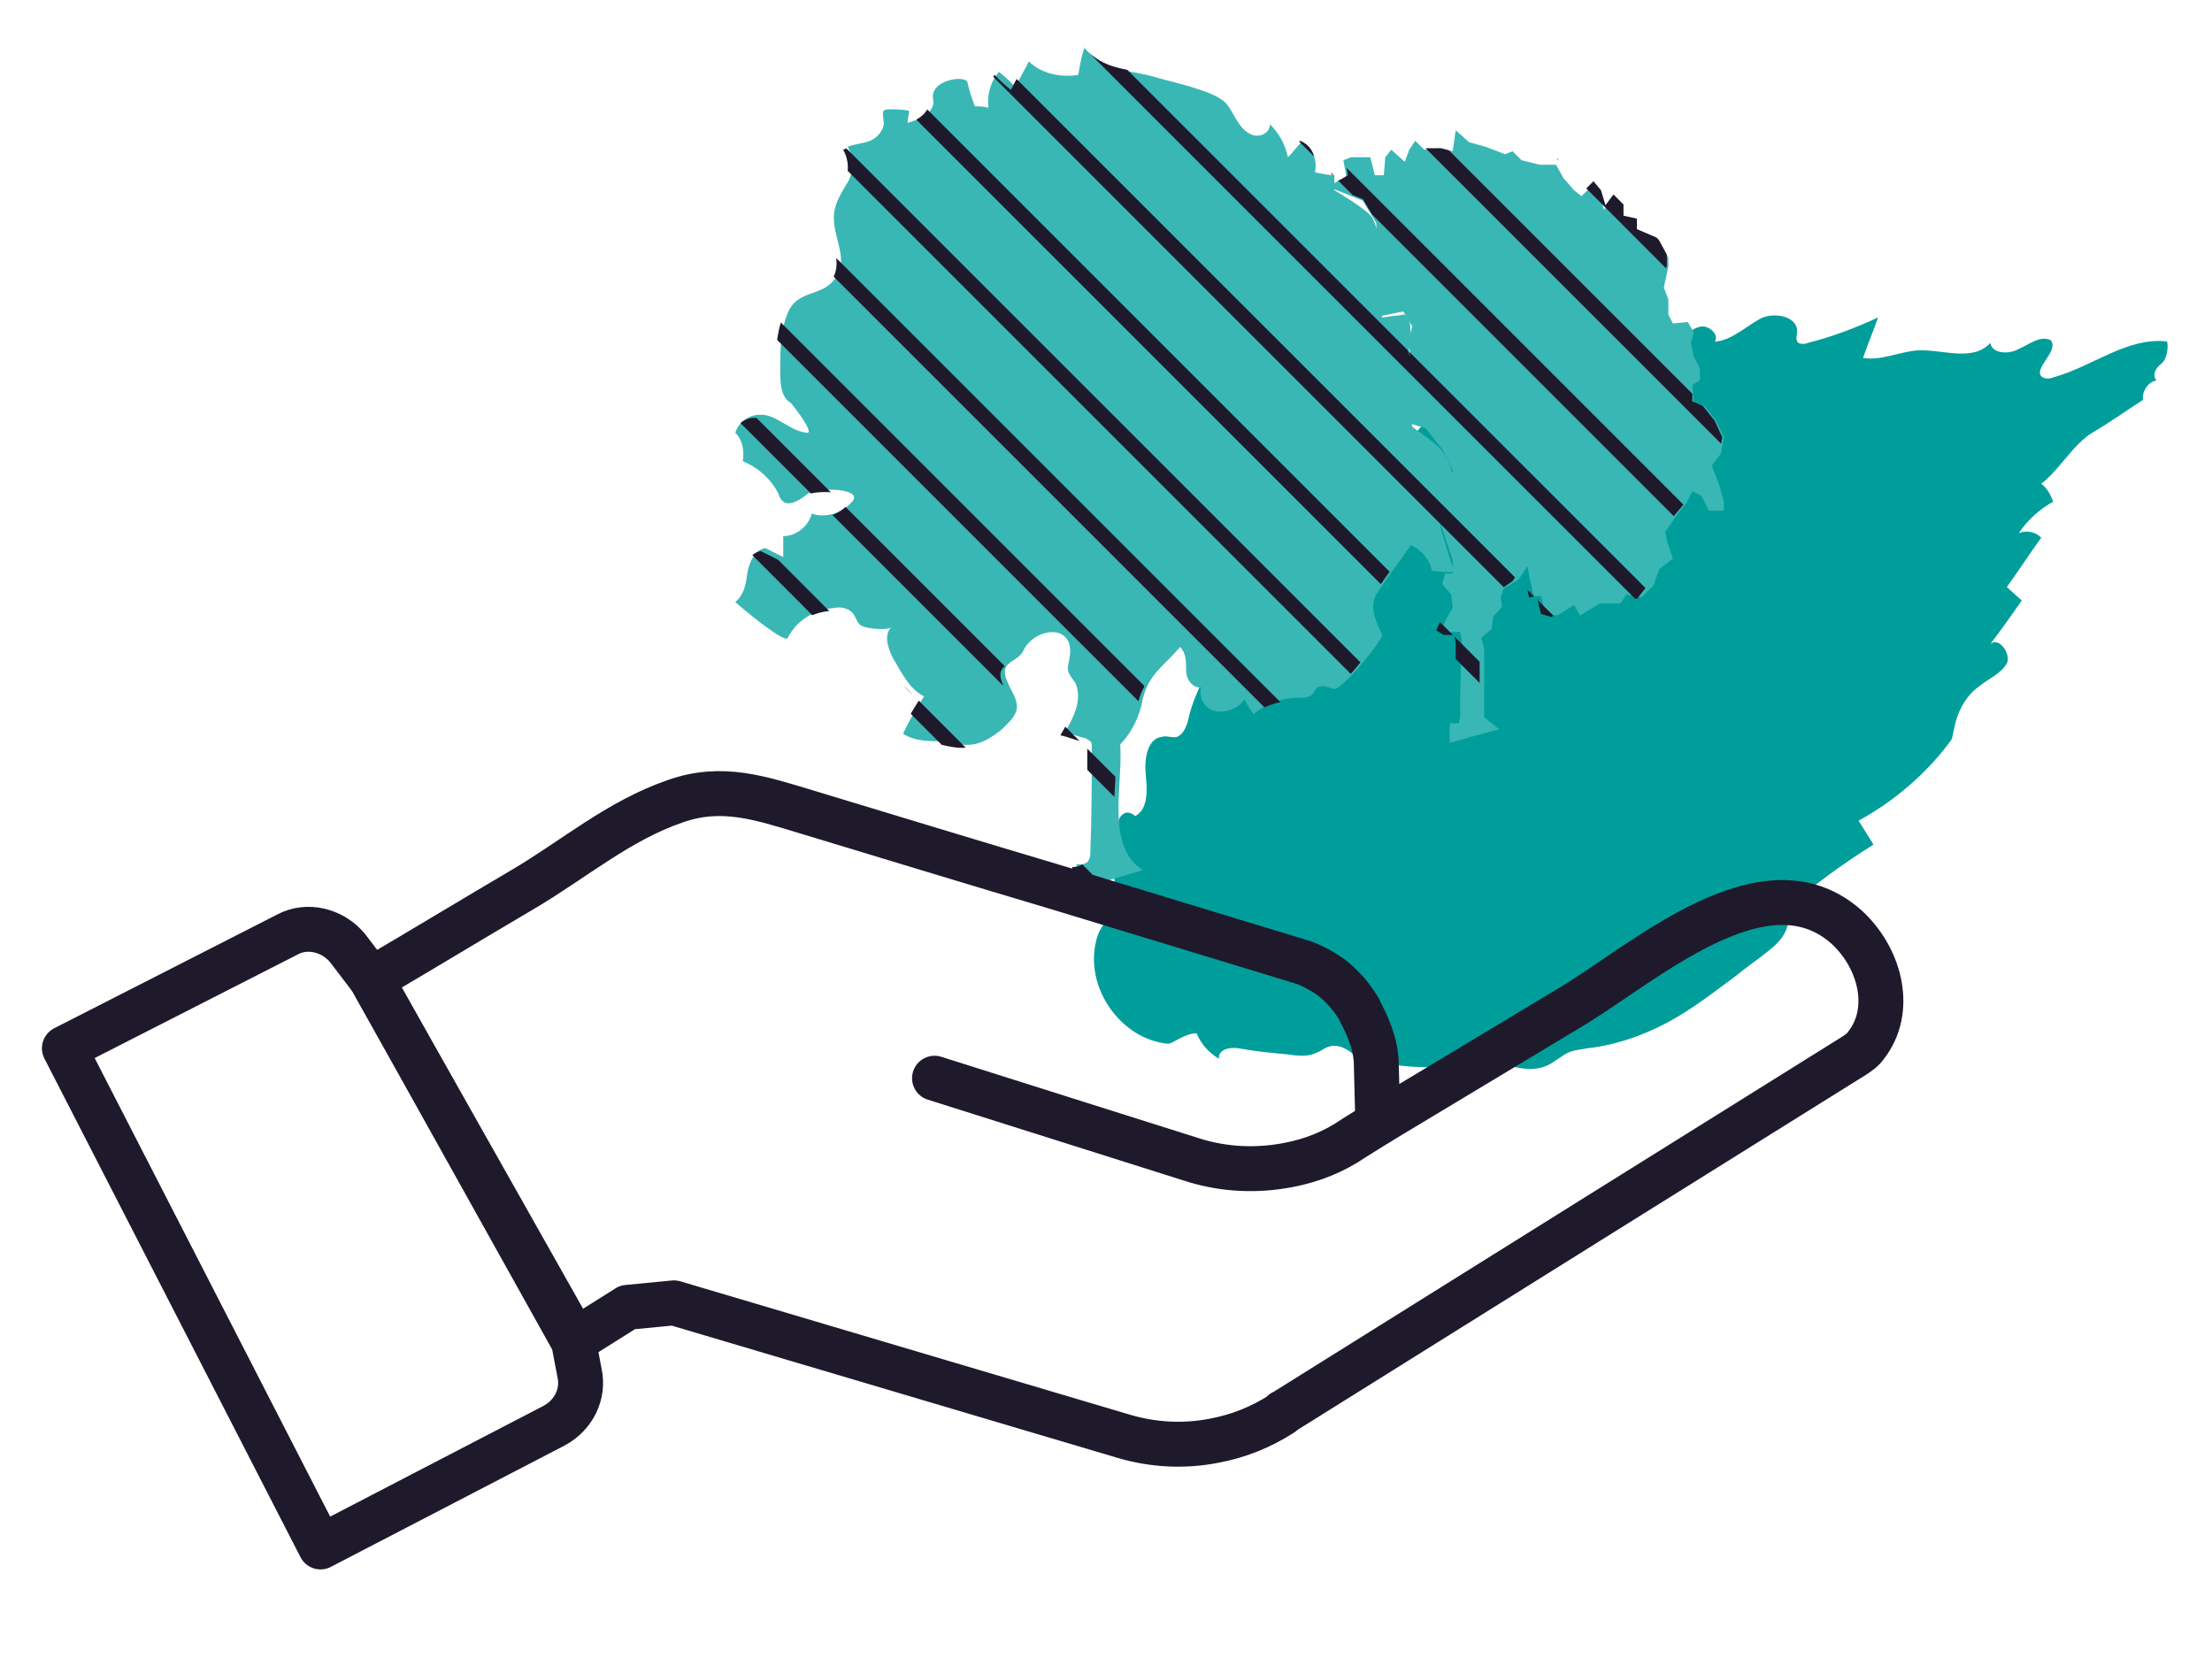 <?xml version="1.0" encoding="utf-8"?>
<!-- Generator: Adobe Illustrator 28.0.0, SVG Export Plug-In . SVG Version: 6.00 Build 0)  -->
<svg version="1.1" id="Layer_1" xmlns="http://www.w3.org/2000/svg" xmlns:xlink="http://www.w3.org/1999/xlink" x="0px" y="0px"
	 viewBox="0 0 147.7 110.7" style="enable-background:new 0 0 147.7 110.7;" xml:space="preserve">
<style type="text/css">
	.st0{fill:#009E9B;}
	.st1{fill:#39B7B5;}
	.st2{clip-path:url(#SVGID_00000157288207252236393960000001272650983294655931_);}
	.st3{fill:none;stroke:#1E1A2C;stroke-miterlimit:10;}
	.st4{fill:none;stroke:#1E1A2C;stroke-width:3;stroke-linecap:round;stroke-linejoin:round;}
</style>
<g>
	<path class="st0" d="M78,69.7c-3.2-0.3-5.6-3.8-4.8-6.9c0.2-0.9,0.9-1.8,1.8-1.8c0.5-0.8-0.8-1.8-0.6-2.7c0.1-0.3,0.3-0.6,0.4-0.8
		c0.4-1.1-0.7-2.7,0.3-3.2c0.2-0.1,0.5,0,0.7,0.2c0.9-0.5,0.8-1.8,0.7-2.8s0.1-2.4,1.1-2.5c0.3-0.1,0.7,0.1,1,0
		c0.5-0.2,0.7-0.9,0.8-1.4c0.3-1.2,0.9-2.4,1.5-3.5c0.2-0.3,0.3-0.6,0.5-0.9c0.7-1.4,1.4-2.7,2.1-4.1c0.1-0.2,0.2-0.3,0.3-0.4
		c0.3-0.2,0.7,0,1.1-0.1c0.6-0.2,0.6-1,0.7-1.6c0.3-1.9,2.4-2.8,3.5-4.4c0.5-0.7,0.8-1.7,1.6-2.2c0.7-0.6,2.1-0.3,2.1,0.6
		c1.2-1.8,2.7-3.5,4.3-4.9c0.2-0.2,0.5-0.4,0.7-0.3c0.4,0.1,0.5,0.6,0.8,0.7c0.3,0.1,0.6-0.1,0.8-0.3c1.5-1.1,2.9-2.2,4.4-3.2
		c0.1,0.5,0.2,1,0.3,1.4c1.1,0.1,2-0.7,2.9-1.4s2.1-1.3,3-0.8c0.3,0.2,0.5,0.4,0.8,0.5c0.5,0.2,1-0.1,1.5-0.4s0.9-0.7,1.4-0.7
		s1.1,0.6,0.8,1c1,0,2.1-1,3-1.5s2.5-0.2,2.5,0.8c0,0.2-0.1,0.5,0,0.7c0.1,0.2,0.5,0.2,0.7,0.1c1.6-0.4,3.2-1,4.7-1.7
		c-0.3,0.9-0.7,1.8-1,2.7c1.2,0.2,2.4-0.4,3.6-0.5c1.7-0.1,3.7,0.8,4.9-0.5c0.1,0.7,1.2,0.8,1.9,0.4c0.7-0.3,1.4-0.9,2.1-0.6
		c0.7,0.7-1.3,2-0.5,2.5c0.2,0.1,0.5,0.1,0.7,0c2.6-0.7,4.9-2.7,7.6-2.4c0.1,0.4,0,1.2-0.4,1.5s-0.6,0.8-0.3,1.1
		c-0.6,0.1-1,0.8-0.9,1.3c-1.1,0.7-2.2,1.5-3.4,2.2c-1.3,0.8-2.2,2.5-3.4,3.4c0.4,0.3,0.6,0.7,0.8,1.2c-0.9,0.5-1.7,1.2-2.3,2.1
		c0.5-0.2,1.1-0.1,1.5,0.3c-0.8,1.1-1.5,2.2-2.3,3.3l1,0.9c-0.7,1-1.4,2-2.1,2.9c0.6-0.5,1.4,0.7,1.1,1.3c-0.4,0.7-1.2,1-1.8,1.5
		c-0.9,0.6-1.5,1.7-1.7,2.8c-0.1,0.3-0.1,0.6-0.2,0.8c-1.6,2.2-3.8,4.1-6.2,5.4c0.3,0.5,0.7,1.1,1,1.6c-2.1,1.3-4.1,2.8-6,4.4
		c0.7,0.8,0,1.9-0.9,2.6c-0.7,0.6-1.5,1.1-2.2,1.7c-1.5,1.1-3,2.3-4.7,3.2c-1.7,0.9-3.5,1.5-5.3,1.7c-0.5,0.1-1,0.1-1.5,0.4
		c-0.3,0.2-0.6,0.4-0.9,0.6c-1.3,0.8-3,0.2-4.4-0.5c-0.1,0.2-0.2,0.4-0.2,0.6c-2.2,0.2-4.4,0.3-6.5-0.1c-0.5-0.1-1.1-0.2-1.4,0.2
		c-0.6-0.8-1.5-1.6-2.4-1.3c-0.3,0.1-0.5,0.3-0.8,0.4c-0.6,0.3-1.3,0.2-2,0.1c-1.1-0.1-2.1-0.2-3.2-0.4c-0.6-0.1-1.4,0.1-1.3,0.7
		c-0.7-0.4-1.2-1-1.5-1.7C79.1,69,78.3,69.7,78,69.7L78,69.7z"/>
	<polygon class="st1" points="114.8,32.4 115.1,33.5 115.1,34.1 114.1,34.1 113.6,33.1 113,32.8 112.6,33.6 112.1,34.2 111.2,35.5 
		111.3,36.1 111.7,37.3 110.8,38 110.4,39.1 109.6,39.9 108.6,39.7 108.2,40.3 106.8,40.3 105.5,41.1 105.1,40.4 104,41.1 103.2,41 
		102.9,39.8 102.4,39.8 102.1,38.4 102,37.8 101.4,38.7 100.4,39.3 100.2,39.9 100.3,40.5 99.7,41.2 99.6,42 98.9,42.6 99.1,43.3 
		99.1,47.9 100.1,48.7 98.6,49.1 96.8,49.6 96.8,48.3 97.4,48.3 97.5,47.9 97.5,46.4 97.6,42.7 97.5,42.2 96.8,42.2 96.3,41.9 
		96.7,41.1 97,40.6 96.9,39.7 96.3,39 96.5,38.3 97,38.3 97,37.4 96.5,35.9 95.9,34.1 96.7,33 97,31.4 96.3,30 95.2,28.6 94.2,28.3 
		94.1,26.7 94.8,26.2 94.8,25.1 94.3,24.1 94,22.9 94.3,21.8 93.7,20.8 92.2,21.1 91.9,20.2 91.9,18.8 91.5,17.7 91.9,15.8 
		91.9,14.9 91,13.4 89,12.6 89,12.3 89.3,12.1 89.9,11.8 89.7,10.7 90.2,10.5 91.5,10.5 91.8,11.7 92.4,11.7 92.5,10.5 92.9,10 
		93.8,10.8 94.1,10 94.5,9.4 95.1,10 96.2,9.9 97,10.1 97.2,8.7 98.1,9.5 99.2,9.8 100.5,10.3 101,10.1 101.6,10.7 102.8,11 
		103.9,11 104.4,11.9 105.1,12.7 105.6,13.1 106.3,12.4 106.8,13 107.1,14 107.8,13.2 108.4,13.7 108.4,14.7 109.3,14.9 109.3,15.5 
		110.7,16.1 111.4,17.2 111.4,17.8 111.1,19.2 111.4,20 111.4,21 111.7,21.6 112.7,21.5 113.1,22.2 112.9,22.9 113.1,23.8 
		113.5,24.6 113.5,25.4 113,25.7 113.1,26.9 113.8,27.1 114.6,28.1 115.1,29.2 114.9,30.3 114.3,31.1 	"/>
	<path class="st1" d="M96.4,35.9c0.2,0.8,0.5,1.7,0.7,2.3c-0.5,0-1,0-1.5-0.1c-0.1-0.7-0.7-1.4-1.4-1.7c-0.6,0.9-1.3,1.8-1.9,2.7
		c-0.2,0.3-0.4,0.5-0.5,0.8c-0.3,0.8,0.1,1.7,0.5,2.5c0.1,0.2-2.7,3.8-3.3,3.6c-0.3-0.1-0.7-0.3-1-0.1c-0.2,0.1-0.2,0.3-0.4,0.5
		c-0.2,0.2-0.6,0.2-1,0.2c-1,0-2.1,0.4-2.9,1.1c-0.2-0.3-0.4-0.6-0.6-1c-0.4,0.6-1.2,0.9-1.9,0.8s-1.2-0.9-1-1.6
		c-0.5,0.1-1-0.5-1-1.1s0-1.2-0.4-1.6c-1.1,1.3-2.1,1.8-2.5,3.5c-0.2,1.1-0.7,2.2-1.5,3c0.2,2.7-1,6.8,1.5,8.4l-2,0.6l-2.5,0.8
		c0-0.6,0-1.2,0.1-1.8c0.5,0.1,0.9-0.1,0.9-0.7c0.1-2.4,0.1-4.8,0.1-7.1c0-0.2,0-0.3-0.1-0.4c-0.1-0.1-0.2-0.1-0.3-0.2
		c-0.5-0.1-0.9-0.3-1.4-0.4c0.6-1,1.2-2.2,0.7-3.3c-0.2-0.3-0.5-0.6-0.5-1c0-0.2,0.1-0.4,0.1-0.6c0.5-2.4-2.3-2.2-3.1-0.5
		c-0.4,0.8-1.7,0.6-1,2.1c0.2,0.5,0.6,1,0.6,1.6c0,0.6-0.6,1.1-1,1.5c-1.5,1.2-2.2,1.2-3.9,0.8c-1,0-1.9,0-2.7-0.5
		c0.4-0.9,0.9-1.7,1.4-2.5c-1-0.5-1.5-1.6-2.1-2.6c-0.3-0.6-0.6-1.5-0.1-2c-0.3,0.2-1.8,0.1-2.1-0.2c-0.2-0.2-0.3-0.6-0.5-0.8
		c-0.3-0.3-0.8-0.4-1.2-0.3c-1.3,0.1-2.5,0.8-3.1,2c-0.2,0.4-3.2-2.1-3.5-2.4c0.6-0.5,0.7-1.2,0.8-1.9s0.5-1.6,1.2-1.7
		c0.4,0.2,0.8,0.4,1.2,0.6c0-0.5,0-1,0-1.4c0.9,0,1.7-0.7,1.9-1.5c0.9,0.3,2,0,2.7-0.8c0.8-0.9-2.3-1-3-0.5
		c-0.5,0.4-1.3,0.9-1.7,0.4c-0.1-0.1-0.2-0.3-0.2-0.4c-0.5-1-1.4-1.8-2.4-2.2c0.1-0.7,0-1.4-0.5-1.9c0.2-0.7,0.9-1.2,1.6-1.2
		c1.1-0.1,2,1.1,3.2,1.2c0.5,0-1-1.9-1.1-2c-0.7-0.4-0.7-1.4-0.7-2.2c0-1.3,0-2.6,0.5-3.8c0.6-1.5,2.1-1.1,3-2.1
		c1.3-1.4-0.1-2.9,0.1-4.6c0.1-0.8,0.6-1.5,1-2.2c0.3-0.7,0.3-1.5-0.1-2.2c0.5-0.2,1-0.2,1.5-0.4s1-0.8,0.9-1.3c0-0.2-0.1-0.5,0-0.7
		c0.1-0.1,0.3-0.1,0.4-0.1c0.4,0,0.9,0,1.3,0.1c0,0.3-0.1,0.5-0.1,0.8c0.8-0.2,1.9-0.7,1.7-1.6c-0.2-1.3,2.2-1.6,2.3-1.1
		c0.1,0.5,0.3,1.1,0.5,1.6c0.3,0,0.6,0,0.9,0.1c-0.1-0.8,0.1-1.7,0.7-2.4c0.4,0.3,0.8,0.7,1.1,1c0.3-0.6,0.6-1.1,0.9-1.7
		C69.5,4.9,70.8,5.2,72,5c0.1-0.6,0.2-1.2,0.4-1.8c1.5,1.7,3,1.4,4.9,2c1.1,0.3,3.3,0.8,4.2,1.4c0.5,0.3,0.7,0.8,1,1.3
		s0.6,0.9,1.1,1.1s1.2-0.1,1.2-0.7c0.6,0.6,1,1.3,1.2,2.2c0.3-0.3,0.6-0.7,0.9-1c0.7,0.3,1.1,1.2,0.9,2c0.4,0.1,0.9,0.2,1.3,0.2
		c0,0.3,0,0.6,0,1c0,0,2.2,1.3,2.5,1.8c1,1.7,0.1,4.6,0.7,6.7l1.5-0.2c0.7,0.6,0.2,1.8,0.3,2.7c0.1,0.6,0.5,1.1,0.7,1.7
		c0.2,0.6,0,1.4-0.6,1.5c0,0.5,0,1,0.1,1.6c0,0,1.7,1.2,1.9,1.5c0.6,0.8,0.9,1.6,0.8,2.6c-0.1,0.8-0.7,1.3-0.7,2.2
		C96.1,34.9,96.2,35.4,96.4,35.9L96.4,35.9z"/>
	<g>
		<defs>
			<path id="SVGID_1_" d="M114.3,31.1l0.5-0.8l0.2-1.1l-0.5-1.1l-0.8-1l-0.7-0.3l0-1.1l0.5-0.3v-0.8l-0.4-0.8l-0.2-0.9l0.2-0.8
				l-0.4-0.7l-1.1,0.2l-0.3-0.7v-1l-0.3-0.8l0.3-1.4v-0.7l-0.6-1.1l-1.4-0.6v-0.7l-0.9-0.2v-1l-0.6-0.5l-0.6,0.8l-0.3-1l-0.5-0.6
				l-0.7,0.7l-0.5-0.4l-0.7-0.9l-0.5-0.9l-1.1,0l-1.1-0.3l-0.6-0.6l-0.5,0.2l-1.3-0.4l-1.2-0.3l-0.8-0.9L97,10.1l-0.8-0.2l-1.1,0
				l-0.6-0.6l-0.4,0.6l-0.3,0.8l-0.8-0.8l-0.4,0.5l-0.1,1.2l-0.6,0l-0.3-1.2h-1.3l-0.5,0.2l0.2,1.1l-0.5,0.3L89,12.2v0.3l2,0.8
				l0.9,1.5v0.7c-0.1-0.5-0.2-0.9-0.4-1.2C91.3,14,89,12.6,89,12.6c0-0.3,0-0.6,0-1c-0.4-0.1-0.9-0.2-1.3-0.2c0.3-0.8-0.1-1.7-0.9-2
				c-0.3,0.3-0.6,0.7-0.9,1c-0.1-0.8-0.6-1.6-1.2-2.2c0,0.5-0.7,0.8-1.2,0.7c-0.5-0.2-0.8-0.7-1.1-1.1s-0.5-1-1-1.3
				c-0.9-0.6-3.2-1.1-4.2-1.4c-1.9-0.6-3.4-0.3-4.9-2C72.2,3.8,72.1,4.4,72,5c-1.2,0.1-2.5-0.1-3.6-0.7c-0.3,0.6-0.6,1.1-0.9,1.7
				c-0.4-0.3-0.8-0.7-1.1-1c-0.5,0.7-0.8,1.5-0.7,2.4c-0.3,0-0.6,0-0.9-0.1c-0.1-0.5-0.3-1.1-0.5-1.6c-0.1-0.5-2.5-0.2-2.3,1.1
				c0.1,0.8-0.9,1.3-1.7,1.6c0-0.3,0.1-0.5,0.1-0.8c-0.4-0.1-0.9-0.1-1.3-0.1c-0.1,0-0.3,0-0.4,0.1c-0.2,0.2-0.1,0.5,0,0.7
				c0.1,0.6-0.4,1.1-0.9,1.3c-0.5,0.2-1.1,0.2-1.5,0.4c0.4,0.7,0.4,1.5,0.1,2.2c-0.3,0.8-0.9,1.4-1,2.2c-0.2,1.6,1.2,3.2-0.1,4.6
				c-0.9,1-2.4,0.6-3,2.1c-0.5,1.2-0.5,2.5-0.5,3.8c0,0.8,0.1,1.7,0.7,2.2c0.1,0.1,1.6,2,1.1,2c-1.2-0.1-2.1-1.2-3.2-1.2
				c-0.7,0-1.3,0.5-1.6,1.2c0.5,0.5,0.6,1.3,0.5,1.9c1.1,0.3,2,1.2,2.4,2.2c0.1,0.2,0.1,0.3,0.2,0.4c0.4,0.5,1.2,0.1,1.7-0.4
				c0.6-0.6,3.8-0.4,3,0.5c-0.6,0.7-1.8,1.1-2.7,0.8c-0.2,0.9-1,1.6-1.9,1.5c0,0.5,0,1,0,1.4c-0.4-0.2-0.8-0.4-1.2-0.6
				c-0.7,0.1-1.1,0.9-1.2,1.7c-0.1,0.8-0.2,1.4-0.8,1.9c0.3,0.3,3.2,2.8,3.5,2.4c0.6-1.1,1.8-1.9,3.1-2c0.4,0,0.9,0,1.2,0.3
				c0.2,0.2,0.3,0.5,0.5,0.8c0.3,0.3,1.8,0.5,2.1,0.2c-0.5,0.5-0.2,1.4,0.1,2c0.5,1,1.1,2,2.1,2.6c-0.5,0.8-1,1.6-1.4,2.5
				c0.8,0.5,1.8,0.4,2.7,0.5c1.7,0.4,2.4,0.4,3.9-0.8c0.5-0.4,1-0.9,1-1.5c0-0.6-0.4-1.1-0.6-1.6c-0.7-1.5,0.6-1.3,1-2.1
				c0.8-1.6,3.6-1.9,3.1,0.5c0,0.2-0.1,0.4-0.1,0.6c0,0.4,0.3,0.7,0.5,1c0.6,1-0.1,2.3-0.7,3.3c0.5,0.1,0.9,0.3,1.4,0.4
				c0.1,0,0.2,0.1,0.3,0.2c0.1,0.1,0.1,0.3,0.1,0.4c0,2.4,0,4.8-0.1,7.1c0,0.5-0.4,0.7-0.9,0.7c-0.1,0.6-0.1,1.2-0.1,1.8l2.5-0.8
				l2-0.6c-2.5-1.5-1.3-5.7-1.5-8.4c0.8-0.8,1.3-1.9,1.5-3c0.4-1.7,1.5-2.2,2.5-3.5c0.4,0.4,0.3,1,0.4,1.6c0.1,0.6,0.5,1.2,1,1.1
				c-0.2,0.7,0.3,1.4,1,1.6s1.4-0.2,1.9-0.8l0.6,1c0.8-0.7,1.9-1.1,2.9-1.1c0.3,0,0.7,0,1-0.2c0.1-0.1,0.2-0.4,0.4-0.5
				c0.3-0.2,0.7,0,1,0.1c0.6,0.2,3.4-3.5,3.3-3.6c-0.4-0.8-0.8-1.7-0.5-2.5c0.1-0.3,0.3-0.6,0.5-0.8c0.6-0.9,1.3-1.8,1.9-2.7
				c0.7,0.3,1.2,0.9,1.4,1.7c0.5,0,0.9,0,1.4,0.1v0l-0.5,0l-0.2,0.7l0.5,0.7l0.1,0.9l-0.3,0.5l-0.4,0.9l0.5,0.3h0.7l0.1,0.5l0,3.6
				l-0.1,1.6l0,0.3l-0.6,0.1v1.3l1.8-0.6l1.5-0.4l-1-0.7v-4.6l-0.2-0.7l0.7-0.6l0.1-0.8l0.5-0.7l-0.1-0.7l0.2-0.5l1-0.7l0.6-0.9
				l0.2,0.6l0.3,1.4l0.5-0.1l0.3,1.2l0.7,0.2l1.1-0.8l0.4,0.8l1.4-0.8h1.4l0.3-0.6l1.1,0.2l0.7-0.9l0.5-1l0.9-0.8l-0.4-1.2l-0.1-0.6
				l1-1.2l0.5-0.6l0.4-0.8l0.6,0.3l0.5,1l1,0.1v-0.7l-0.3-1.1L114.3,31.1L114.3,31.1z M96.8,31.1l0.2,0.4l-0.1,0.3
				C96.9,31.5,96.9,31.3,96.8,31.1z M96.3,30L96.3,30L96.3,30L96.3,30z M94.1,26.7C94.1,26.7,94.1,26.7,94.1,26.7
				C94.1,26.7,94.2,26.7,94.1,26.7L94.1,26.7z M94.3,21.8l-0.2,0.6c0-0.3,0-0.7,0-1L94.3,21.8L94.3,21.8z M92.2,21.1
				c0,0,0-0.1,0-0.1L92.2,21.1l1.5-0.2v0c0,0,0,0,0,0C93.2,20.9,92.7,21,92.2,21.1L92.2,21.1z M94,23.2l0.2,0.8l0.5,1v0.2
				c0-0.1,0-0.1,0-0.2c-0.2-0.6-0.6-1.1-0.7-1.7C94,23.4,94,23.3,94,23.2L94,23.2z M94.8,25.9v0.3l-0.2,0.1
				C94.7,26.2,94.8,26.1,94.8,25.9z M94.2,28.3l0.9,0.3l0.8,0.9C95.4,29.2,94.5,28.5,94.2,28.3z M96.3,35.9
				c-0.1-0.4-0.1-0.7-0.2-1.1l0.3,1l0.5,1.5V38C96.8,37.4,96.5,36.6,96.3,35.9z"/>
		</defs>
		<clipPath id="SVGID_00000097499521751121196120000013417093256695773856_">
			<use xlink:href="#SVGID_1_"  style="overflow:visible;"/>
		</clipPath>
		<g style="clip-path:url(#SVGID_00000097499521751121196120000013417093256695773856_);">
			<g>
				<line class="st3" x1="77.8" y1="-24.3" x2="137.5" y2="35.4"/>
				<line class="st3" x1="73.8" y1="-20.3" x2="133.5" y2="39.5"/>
				<line class="st3" x1="69.8" y1="-16.2" x2="129.5" y2="43.5"/>
				<line class="st3" x1="65.8" y1="-12.2" x2="125.5" y2="47.5"/>
				<line class="st3" x1="61.7" y1="-8.2" x2="121.4" y2="51.5"/>
				<line class="st3" x1="57.7" y1="-4.2" x2="117.4" y2="55.5"/>
				<line class="st3" x1="53.7" y1="-0.2" x2="113.4" y2="59.5"/>
				<line class="st3" x1="49.7" y1="3.8" x2="109.4" y2="63.5"/>
				<line class="st3" x1="45.7" y1="7.8" x2="105.4" y2="67.5"/>
				<line class="st3" x1="41.7" y1="11.8" x2="101.4" y2="71.5"/>
				<line class="st3" x1="37.7" y1="15.8" x2="97.4" y2="75.5"/>
				<line class="st3" x1="33.7" y1="19.8" x2="93.4" y2="79.6"/>
				<line class="st3" x1="29.7" y1="23.9" x2="89.4" y2="83.6"/>
				<line class="st3" x1="25.6" y1="27.9" x2="85.4" y2="87.6"/>
				<line class="st3" x1="21.6" y1="31.9" x2="81.4" y2="91.6"/>
			</g>
		</g>
	</g>
	<g>
		<path class="st4" d="M92,75c4.3-2.6,8.5-5.1,12.8-7.7c4.9-2.9,13.1-10.4,18.6-5.3c2.2,2.1,3,5.5,1.2,7.8c-0.2,0.3-0.5,0.5-0.8,0.7
			l-16.5,10.3c-7.2,4.5-14.4,9-21.6,13.5c0,0-0.1,0-0.1,0.1c-1.4,0.9-2.9,1.5-4.5,1.8c-2,0.4-4.1,0.3-6.1-0.3L45,87l-3.1,0.3
			l-3.5,2.2L24.8,65.4c3.4-2,6.7-4,10.1-6s6.4-4.6,10.2-5.9c3.1-1.1,5.7-0.2,8.7,0.7c5.6,1.7,11.2,3.4,16.9,5.1l16.1,4.9
			c0.7,0.2,1.4,0.6,2,1l0,0c0.8,0.6,1.4,1.3,1.9,2.1l0.3,0.6c0.5,1,0.9,2.1,0.9,3.2L92,75L92,75z"/>
		<path class="st4" d="M24.8,65.4l-1.6-2.1c-1-1.2-2.7-1.6-4-0.9L4.3,70l17.1,33.3l15.6-8.1c1.3-0.7,2-2.1,1.7-3.5l-0.4-2.1
			L24.8,65.4L24.8,65.4z"/>
		<path class="st4" d="M92,75l-1.6,1c-1.3,0.9-2.8,1.5-4.4,1.8l0,0c-2.1,0.4-4.2,0.3-6.2-0.3l-17.4-5.5"/>
	</g>
</g>
</svg>
